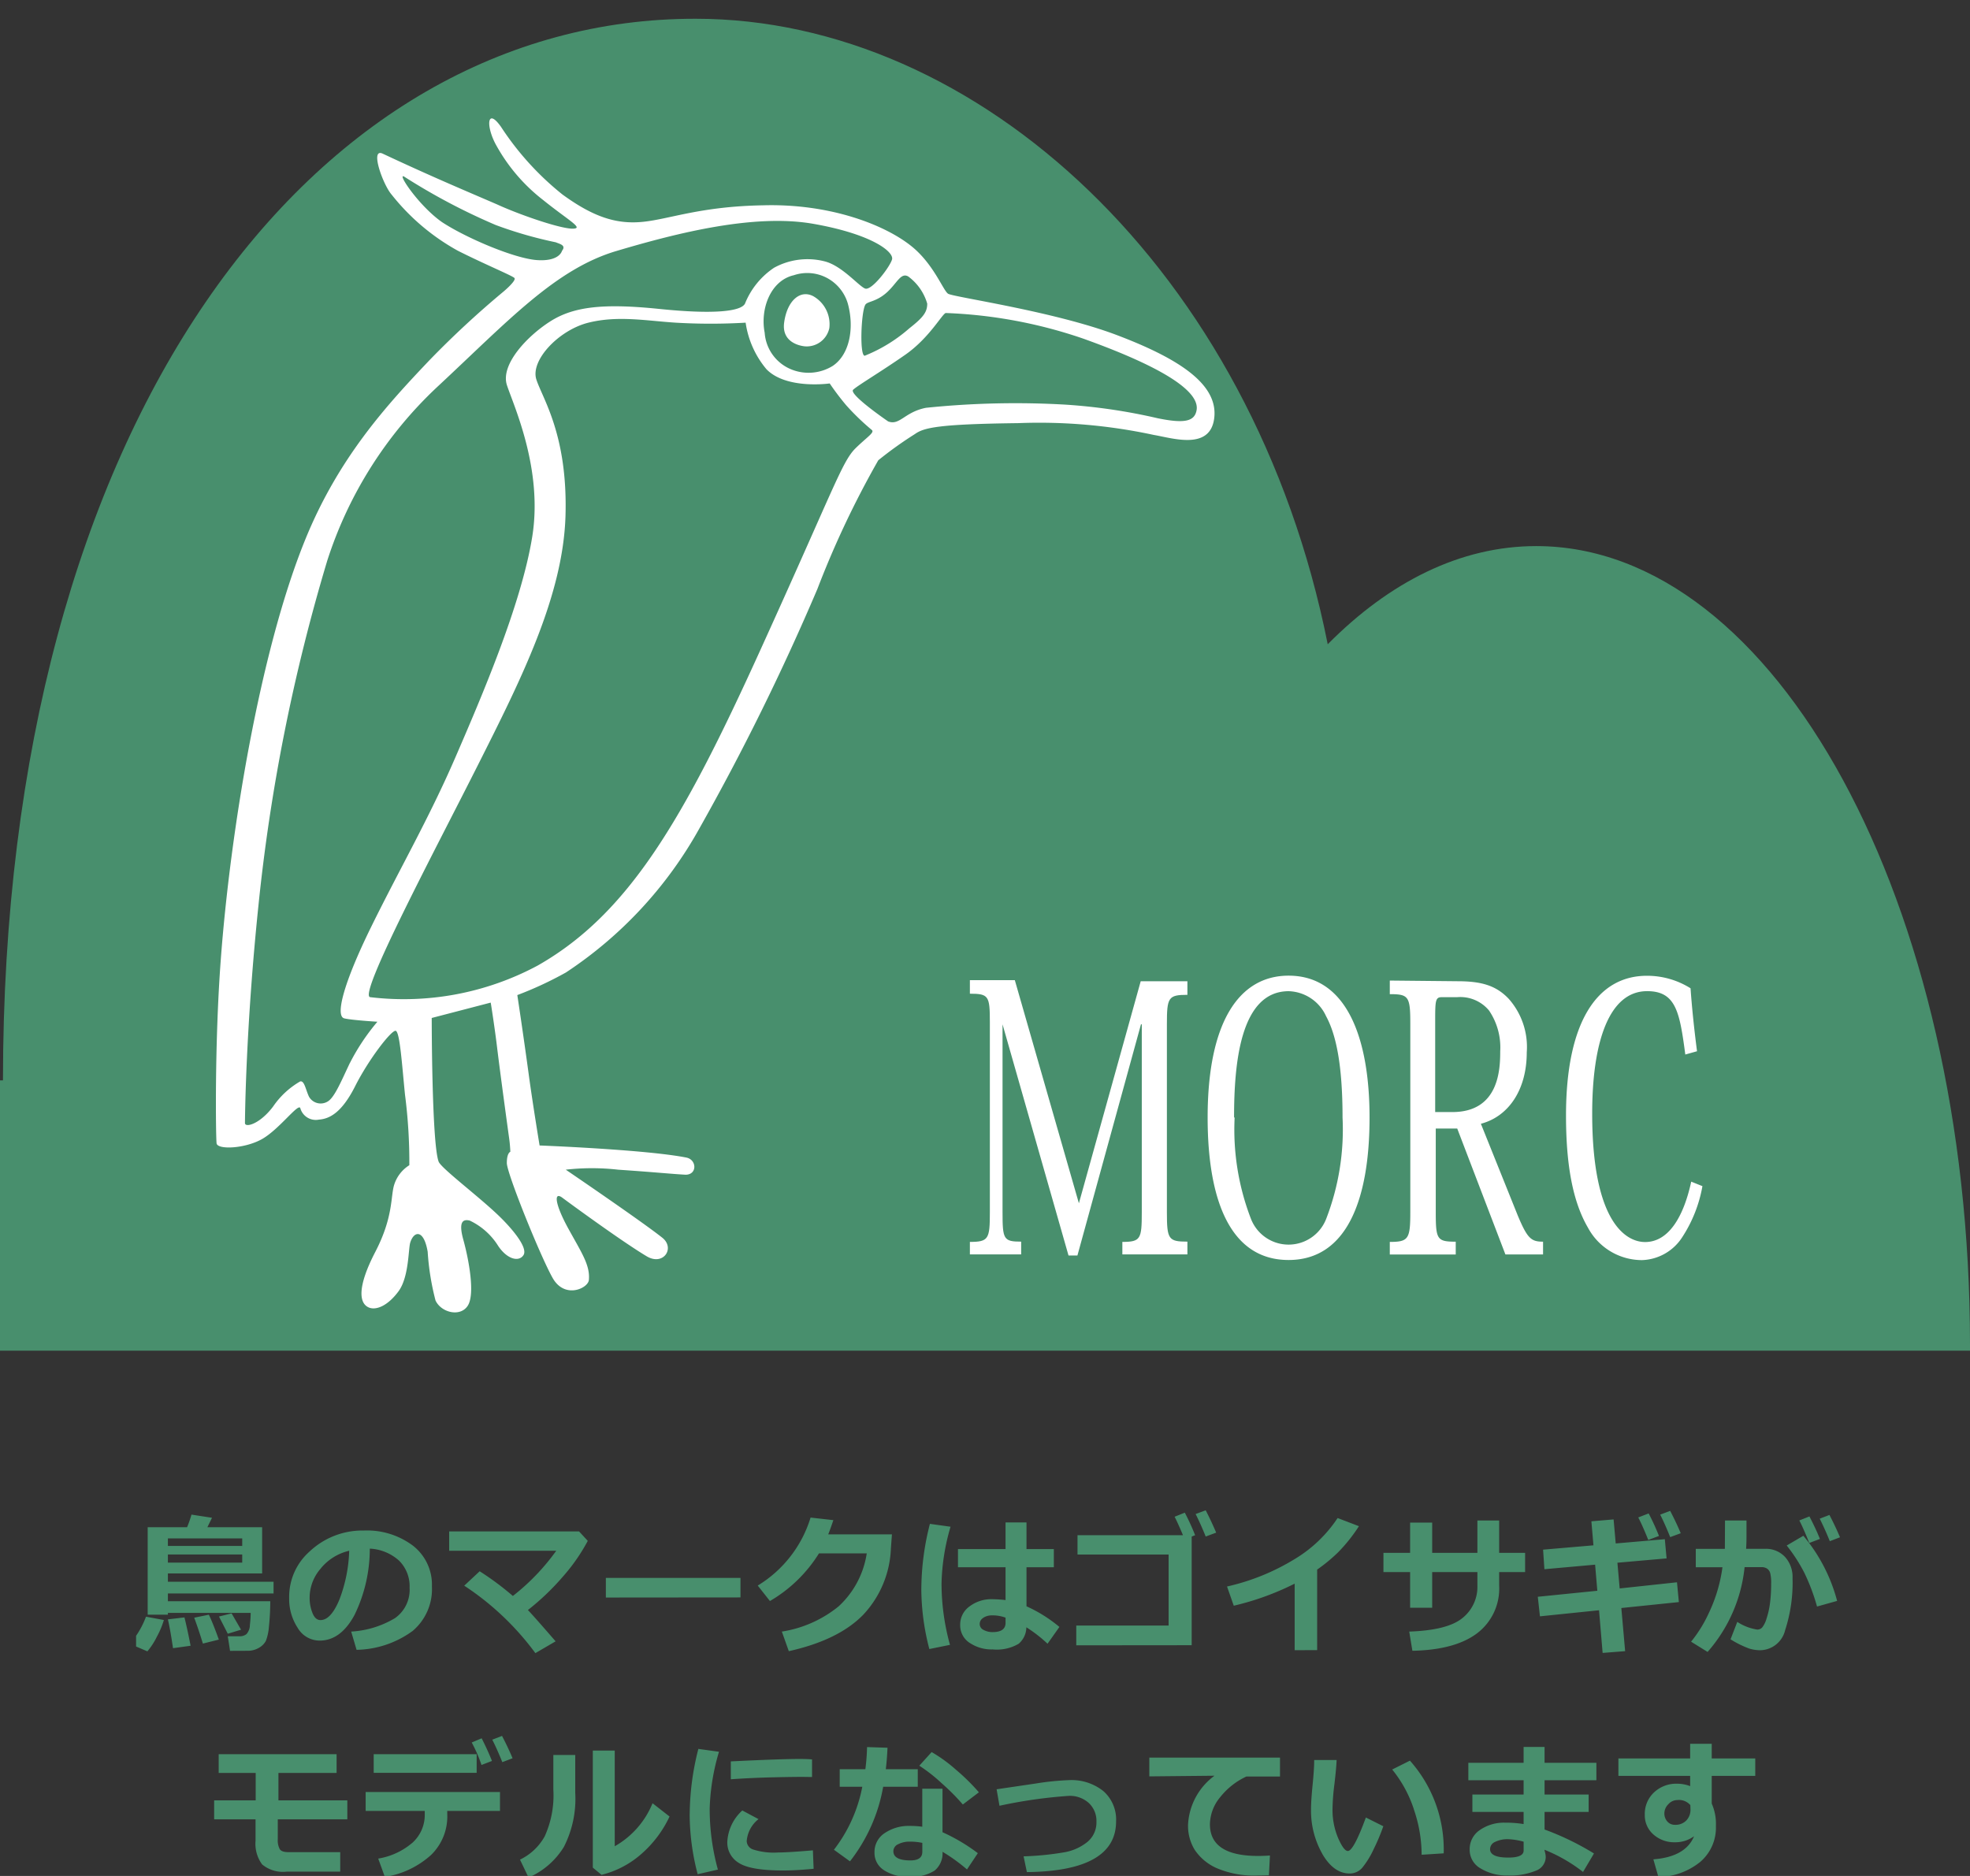 <svg xmlns="http://www.w3.org/2000/svg" xmlns:xlink="http://www.w3.org/1999/xlink" viewBox="0 0 210 200">
  <rect x="0" y="0" width="210" height="200" fill="#333333" stroke="none"/>
  <defs>
    <style>
      .cls-1, .cls-5 {
        fill: #fff;
      }

      .cls-1 {
        stroke: #707070;
      }

      .cls-2 {
        clip-path: url(#clip-path);
      }

      .cls-3, .cls-4 {
        fill: #488f6d;
      }

      .cls-3 {
        stroke: rgba(0,0,0,0);
      }
    </style>
    <clipPath id="clip-path">
      <rect id="長方形_1507" data-name="長方形 1507" class="cls-1" width="210" height="200" transform="translate(240 537)"/>
    </clipPath>
  </defs>
  <g id="img1" class="cls-2" transform="translate(-240 -537)">
    <g id="グループ化_1936" data-name="グループ化 1936">
      <path id="交差_20" data-name="交差 20" class="cls-3" d="M-1208.569,116.086a5.934,5.934,0,0,0,2.632-2.48,10.551,10.551,0,0,0,.922-5v-3.679h2.336v4.046a11.27,11.27,0,0,1-1.211,5.755,8.278,8.278,0,0,1-3.766,3.269Zm120.816-.031q3.437-.266,4.336-2.461a3.368,3.368,0,0,1-2.031.641,3.322,3.322,0,0,1-2.293-.824,2.7,2.7,0,0,1-.926-2.113,3.129,3.129,0,0,1,.981-2.375,3.442,3.442,0,0,1,2.464-.93,3.845,3.845,0,0,1,1.391.258v-1.094h-7.648V105.3h7.648v-1.563h2.3V105.3h4.64v1.858h-4.64v2.954a5.348,5.348,0,0,1,.445,2.4,4.8,4.8,0,0,1-1.668,3.816,7.336,7.336,0,0,1-4.458,1.621Zm1.6-5.879a1.367,1.367,0,0,0-.426.965,1.269,1.269,0,0,0,.316.882,1.048,1.048,0,0,0,.817.352,1.6,1.6,0,0,0,1.2-.457,1.645,1.645,0,0,0,.449-1.207l-.015-.437a1.6,1.6,0,0,0-1.39-.539A1.294,1.294,0,0,0-1086.155,110.176Zm-137.53,5.8a7.466,7.466,0,0,0,3.676-1.715,3.984,3.984,0,0,0,1.285-3.019v-.351h-6.3v-2.016h14.32v2.016h-5.625l.008.461a5.712,5.712,0,0,1-1.719,4.226,9.5,9.5,0,0,1-4.937,2.352Zm53.935,1.25a2.172,2.172,0,0,1-1.031-1.906,2.389,2.389,0,0,1,1.094-2.066,4.552,4.552,0,0,1,2.671-.762,9.483,9.483,0,0,1,1.328.086v-4.054h2.156v4.64a19.56,19.56,0,0,1,3.766,2.234l-1.156,1.735a18.529,18.529,0,0,0-2.609-1.883,2.384,2.384,0,0,1-.844,2.007,4.581,4.581,0,0,1-2.781.657A4.583,4.583,0,0,1-1169.75,117.227Zm1.5-2.786a.825.825,0,0,0-.52.746q0,.984,1.821.985,1.265,0,1.265-.914V114.3a6.4,6.4,0,0,0-1.328-.132A2.65,2.65,0,0,0-1168.253,114.441Zm62.106,2.6a2.264,2.264,0,0,1-1.192-2.015,2.444,2.444,0,0,1,1.094-2.1,4.489,4.489,0,0,1,2.671-.778,11.673,11.673,0,0,1,1.984.148V111h-5.46v-1.851h5.46v-1.524h-5.891v-1.859h5.891v-1.695h2.235v1.695h5.523v1.859h-5.523v1.524h4.7V111h-4.7v1.876a29.162,29.162,0,0,1,5.266,2.554l-1.165,1.969a16.856,16.856,0,0,0-4.118-2.368l.078.337a1.884,1.884,0,0,1,.063.461,1.584,1.584,0,0,1-1.083,1.449,7.226,7.226,0,0,1-2.972.5A5.353,5.353,0,0,1-1106.147,117.039Zm1.547-2.855a.853.853,0,0,0-.566.777q0,.907,1.945.906,1.632,0,1.633-.75v-.945a7.329,7.329,0,0,0-1.656-.266A3.044,3.044,0,0,0-1104.6,114.184Zm-29.768,2.781a5.459,5.459,0,0,1-2.3-1.953,4.919,4.919,0,0,1-.695-2.605,6.909,6.909,0,0,1,2.82-5.266l-6.945.07v-2h13.93v2.016h-3.587a7.681,7.681,0,0,0-2.789,2.2,4.623,4.623,0,0,0-1.094,2.891q0,3.375,5.133,3.375.594,0,1.265-.047l-.109,2.109q-.852.024-1.133.023A10.179,10.179,0,0,1-1134.368,116.965Zm-66.443-.027V104.461h2.336v10.2a9.291,9.291,0,0,0,4.031-4.586l1.813,1.415a12.123,12.123,0,0,1-3.027,4.011,10.053,10.053,0,0,1-4.223,2.207Zm10.328-5.68a28.6,28.6,0,0,1,.922-6.977l2.2.305a23.383,23.383,0,0,0-.992,6.039,24.308,24.308,0,0,0,.875,6.523l-2.156.492A25.4,25.4,0,0,1-1190.483,111.258Zm67.442,4.223a9.345,9.345,0,0,1-1.21-4.785q0-.883.172-2.617t.164-2.61h2.39q-.023.79-.234,2.587a22.743,22.743,0,0,0-.2,2.594,7.686,7.686,0,0,0,.606,3.156q.6,1.359,1.027,1.359.61,0,1.922-3.57l1.859.93a21.023,21.023,0,0,1-1.02,2.426,9.311,9.311,0,0,1-1.207,1.977,1.744,1.744,0,0,1-1.367.636Q-1121.829,117.563-1123.041,115.481Zm-31.85.254a31.061,31.061,0,0,0,4.265-.419,5.387,5.387,0,0,0,2.54-1.12,2.683,2.683,0,0,0,.96-2.141,2.61,2.61,0,0,0-.816-2.008,3,3,0,0,0-2.129-.758,51.05,51.05,0,0,0-7.391,1.055l-.305-1.758,4.188-.617a28.489,28.489,0,0,1,3.539-.359,5.425,5.425,0,0,1,3.645,1.164,4.027,4.027,0,0,1,1.363,3.235q0,5.3-9.508,5.406Zm-78.559,1.633a3.46,3.46,0,0,1-2.614-.773,3.715,3.715,0,0,1-.7-2.524v-2.282h-4.414v-2.023h4.429v-2.922h-3.945v-2h12.57v2h-6.2v2.922h7.344v2.023h-7.414v2.125a1.982,1.982,0,0,0,.211,1.055q.211.32.914.32h5.531v2.078Zm48.225-.918a2.527,2.527,0,0,1-1.25-2.262,4.842,4.842,0,0,1,1.6-3.343l1.727.922a3.3,3.3,0,0,0-1.258,2.352.982.982,0,0,0,.656.878,7.251,7.251,0,0,0,2.719.325q1.048,0,3.68-.227l.078,1.968q-1.914.181-3.274.18Q-1183.975,117.242-1185.225,116.449Zm10.116-1.418a15.816,15.816,0,0,0,3.024-6.718h-2.407v-1.867h2.734a22.114,22.114,0,0,0,.18-2.36l2.18.07q-.055,1.25-.18,2.29h3.406v1.867h-3.687a17.905,17.905,0,0,1-3.54,7.953Zm61.811-4.343a13.249,13.249,0,0,0-2.3-4.211l1.89-.945a14.245,14.245,0,0,1,3.6,9.883l-2.352.149A14.963,14.963,0,0,0-1113.3,110.687Zm-50.326-2.749a17.219,17.219,0,0,0-2.383-1.868l1.313-1.453a15.637,15.637,0,0,1,2.581,1.871,22.074,22.074,0,0,1,2.457,2.418l-1.711,1.3A23.323,23.323,0,0,0-1163.624,107.938Zm-22.477-2.328q5.281-.258,7.313-.258.813,0,1.345.047v1.876l-.657-.008q-1.023-.016-3.4.039t-4.6.211Zm-38.068,1.219v-1.984h10.976v1.984Zm10.453-3.235,1.055-.446q.633,1.243,1.1,2.415l-1.117.429A15.19,15.19,0,0,0-1213.717,103.594Zm2.188-.3,1.039-.4q.641,1.226,1.125,2.382l-1.094.415Q-1211.005,104.32-1211.529,103.289Zm-2.993-16.414,1.648-1.539a30.451,30.451,0,0,1,3.539,2.632,23.331,23.331,0,0,0,4.625-4.82h-11.414V81.094h13.844l.93,1.008a19.781,19.781,0,0,1-2.66,3.821,26.44,26.44,0,0,1-3.722,3.554q.625.649,2.953,3.336l-2.156,1.258A29.536,29.536,0,0,0-1214.521,86.875Zm120.972,2.617-6.3.648-.227-2.085,6.344-.641-.235-2.782-5.406.485-.14-2.086,5.368-.461-.22-2.562,2.368-.2.226,2.562,5.234-.453.188,2.047-5.242.461.242,2.742,6.109-.656.2,2.11-6.133.633.406,4.6-2.4.187Zm9.812,3.352a14.27,14.27,0,0,0,1.911-3.1,16.373,16.373,0,0,0,1.433-4.837h-2.843V82.953h3.1l.015-3.023h2.29v1.82q0,.508-.04,1.2h2.008a2.779,2.779,0,0,1,2.141.868,3.163,3.163,0,0,1,.8,2.242,16.359,16.359,0,0,1-.789,5.563,2.782,2.782,0,0,1-2.687,2.14,4.092,4.092,0,0,1-1.145-.18,10.6,10.6,0,0,1-1.988-.984l.719-1.859a5.31,5.31,0,0,0,2.132.82.7.7,0,0,0,.524-.227,2.815,2.815,0,0,0,.469-.968,8.654,8.654,0,0,0,.367-1.656,16.3,16.3,0,0,0,.117-2.063,4.166,4.166,0,0,0-.1-1.11.858.858,0,0,0-.336-.476,1.049,1.049,0,0,0-.594-.157h-1.8a16.172,16.172,0,0,1-3.946,9.04Zm-165.762.514V92.224a9.335,9.335,0,0,0,1.057-2.037l1.906.352a9.194,9.194,0,0,1-.746,1.781,7.713,7.713,0,0,1-1.012,1.562Zm68.837-1.592a12.647,12.647,0,0,0,6.051-2.687,9.634,9.634,0,0,0,3-5.648h-5.094a15.1,15.1,0,0,1-5.226,5.078l-1.3-1.649a12.87,12.87,0,0,0,5.632-7.249l2.43.274q-.3.89-.547,1.516h6.79l-.11,1.492a10.911,10.911,0,0,1-2.953,7.082q-2.633,2.7-7.93,3.879Zm66.88,0q4.095-.14,5.68-1.449a4.244,4.244,0,0,0,1.586-3.442V85.43h-4.82v3.8h-2.352v-3.8h-2.843V83.383h2.843V80.156h2.352v3.227h4.82V79.93h2.32v3.453h2.766V85.43h-2.766v1.445a5.982,5.982,0,0,1-2.359,5.086q-2.36,1.773-6.891,1.859Zm-125.7,2.055-.242-1.555h1.249a1.132,1.132,0,0,0,.743-.23,1.48,1.48,0,0,0,.364-.98,11.309,11.309,0,0,0,.082-1.133v-.148h-8.82v.188h-2.156V80.648h4.2a11.98,11.98,0,0,0,.469-1.344l2.187.337-.492,1.007h5.837v4.93h-10.047v.883h11.265v1.25h-11.265v.828h10.913a26.471,26.471,0,0,1-.144,2.723,5.2,5.2,0,0,1-.328,1.512,1.877,1.877,0,0,1-.723.723,2.358,2.358,0,0,1-1.266.324Zm-6.625-9.407h7.922v-.867h-7.922Zm0-1.781h7.922v-.8h-7.922Zm120.112,11.118V86.664a29.047,29.047,0,0,1-6.492,2.352l-.719-2.047a23.739,23.739,0,0,0,7.172-2.9,14.327,14.327,0,0,0,4.617-4.4l2.273.868a17.369,17.369,0,0,1-2.235,2.8,17.7,17.7,0,0,1-2.219,1.828V93.75Zm-100.574-1.985a10.228,10.228,0,0,0,4.664-1.43,3.686,3.686,0,0,0,1.562-3.242,3.842,3.842,0,0,0-1.125-2.894,5,5,0,0,0-3.117-1.278,16.139,16.139,0,0,1-1.637,7.09q-1.473,2.715-3.707,2.715a2.712,2.712,0,0,1-2.352-1.372,5.6,5.6,0,0,1-.9-3.136v-.2A6.447,6.447,0,0,1-1231,83.238,8.21,8.21,0,0,1-1225.513,81h.32a8.143,8.143,0,0,1,5.2,1.606,5.261,5.261,0,0,1,2.035,4.363,5.83,5.83,0,0,1-2.051,4.734,10.434,10.434,0,0,1-5.981,2.016Zm-3.2-6.773a4.731,4.731,0,0,0-1.23,3.156,4.316,4.316,0,0,0,.305,1.641q.3.749.851.75,1.1,0,2-2.141a15.756,15.756,0,0,0,1.062-5.25A5.547,5.547,0,0,0-1229.767,84.992Zm69.119,7.972a2.228,2.228,0,0,1-1-1.918,2.366,2.366,0,0,1,1.007-1.973,3.841,3.841,0,0,1,2.383-.761,13.317,13.317,0,0,1,1.445.094V84.914h-5.071V82.976h5.071V80.141h2.234v2.836h2.914v1.938h-2.914v4.164a15.118,15.118,0,0,1,3.508,2.2l-1.265,1.789a14.869,14.869,0,0,0-2.258-1.751,2.339,2.339,0,0,1-.824,1.758,4.6,4.6,0,0,1-2.769.6A4.151,4.151,0,0,1-1160.648,92.965Zm1.48-2.671a.757.757,0,0,0-.4.66.7.7,0,0,0,.414.636,1.954,1.954,0,0,0,.968.231q1.376,0,1.375-.993v-.547a3.953,3.953,0,0,0-1.445-.242A1.662,1.662,0,0,0-1159.168,90.293Zm-6.621-3.129a28.249,28.249,0,0,1,.913-6.883l2.2.305a23.131,23.131,0,0,0-.96,6.024,24.48,24.48,0,0,0,.9,6.57l-2.2.446A25.6,25.6,0,0,1-1165.789,87.164Zm-80.317,3.3,1.765-.211q.282,1.116.657,3.023l-1.876.258Q-1245.848,91.554-1246.106,90.461Zm96.832,2.766V91.133h9.843V83.562h-9.711V81.5h11.243q-.532-1.274-.891-1.969l1.086-.437a25.268,25.268,0,0,1,1.1,2.407l-.367.14V93.227Zm-94.027-2.946,1.562-.319q.468.984,1.063,2.656l-1.7.422Q-1242.786,91.688-1243.3,90.281Zm2.641-.124,1.344-.337,1.008,1.742-1.414.43Zm168.982-4.692a17.338,17.338,0,0,0-1.864-2.879l1.774-1.039a17.828,17.828,0,0,1,3.6,6.945l-2.141.6A21.508,21.508,0,0,0-1071.679,85.465Zm-127.742,2.668V86.054h14.352v2.078Zm127.222-8.219,1.078-.429q.688,1.32,1.118,2.4l-1.133.429Q-1071.784,80.7-1072.2,79.914Zm2.173-.187,1.039-.4q.641,1.227,1.125,2.383l-1.086.414Q-1069.463,80.844-1070.026,79.727Zm-19.344-.133,1.11-.429a24.119,24.119,0,0,1,1.1,2.4l-1.14.429Q-1088.924,80.438-1089.37,79.593Zm2.336-.3,1.07-.4q.64,1.227,1.125,2.383l-1.125.414Q-1086.51,80.32-1087.034,79.289Zm-49.522-.062,1.078-.4q.594,1.147,1.117,2.382l-1.117.414Q-1135.993,80.343-1136.555,79.227Z" transform="translate(1504 619.172)"/>
      <g id="レイヤー_1" data-name="レイヤー 1" transform="translate(240 538.95)">
        <path id="パス_1986" data-name="パス 1986" class="cls-4" d="M210,142.05v-.667c0-47.014-20.7-85.113-46.243-85.113-8.055,0-15.621,3.8-22.223,10.467C133.58,26.783,104.137.05,74.176.05,33.384-.022.316,42.86.316,113.23H0v28.82Z"/>
        <path id="パス_1987" data-name="パス 1987" class="cls-5" d="M112.068,30.488c-6.8-2.58-17.49-4.059-18.023-4.422s-1.539-3.175-3.912-5.074c-2.877-2.305-8.731-4.552-15.822-4.349-6.616.116-9.882,1.45-12.729,1.754s-5.322-.493-8.63-2.9a30.69,30.69,0,0,1-6.559-7.22c-1.525-2.16-1.625,0-.489,2a18.949,18.949,0,0,0,4.977,5.8c2.46,1.986,4.128,2.9,3.409,3.03-.992.261-5.912-1.45-8.3-2.552-3.351-1.45-6.832-2.9-12.183-5.407-1.438-.71,0,3.291.921,4.349a23.434,23.434,0,0,0,7.062,5.987c2.877,1.45,5.753,2.638,6.027,2.9s-1.151,1.45-1.151,1.45a100.424,100.424,0,0,0-7.925,7.35c-4.43,4.668-9.695,10.337-13.29,19.281-4.8,11.9-7.925,31.111-8.932,44.622-.662,8.858-.532,18.846-.446,19.557s3.064.58,4.89-.478S24.817,112.3,25,112.9a1.711,1.711,0,0,0,1.985,1.218c1.151-.087,2.445-.754,3.869-3.581s3.869-6,4.315-5.886.676,3.711.992,6.828a56,56,0,0,1,.46,7.5,3.808,3.808,0,0,0-1.611,2.073c-.4,1.247-.072,3.421-2.014,7.162s-1.769,5.538-.633,5.958c.777.275,1.985-.232,3.107-1.754s1.036-4.538,1.251-5.2c.388-1.232,1.438-1.45,1.855.986a27.452,27.452,0,0,0,.834,5.19c.59,1.29,2.632,1.812,3.438.565s.1-4.973-.475-7.046.072-2.175.69-2.03a7.21,7.21,0,0,1,3.035,2.711c.978,1.45,2.215,1.711,2.69.971s-1.007-2.58-2.359-3.929c-2.114-2.117-6.415-5.306-6.688-6.045-.734-2-.734-15.309-.734-15.309l6.286-1.638c0-.087.489,3.088.7,4.929.273,2.2.647,5.016,1.237,9.322a15.223,15.223,0,0,1,.158,1.653s-.374.1-.374,1.2,3.6,10,4.89,12.265,3.783,1.087,3.855.2c.144-1.58-.777-2.9-2.2-5.494s-1.568-3.972-.633-3.276,6.444,4.726,9,6.248c1.769,1.058,3.064-.87,1.654-1.986-2.244-1.783-10.284-7.249-10.284-7.249a24.718,24.718,0,0,1,5.581,0c4.042.275,5.6.449,7.192.536,1.251,0,1.208-1.595.086-1.827-4.315-.855-15.649-1.29-15.649-1.29s-.719-4.349-1.151-7.524c-.59-4.349-1.223-8.51-1.223-8.51a38.69,38.69,0,0,0,5.178-2.407A43.921,43.921,0,0,0,67.551,83.055,256.658,256.658,0,0,0,80.122,57.54a99.872,99.872,0,0,1,6.487-13.714,40.9,40.9,0,0,1,3.912-2.8c.949-.681,2.517-1.058,10.975-1.16a57.982,57.982,0,0,1,14.5,1.261c1.985.333,6.027,1.682,6.429-1.827S118.871,33.069,112.068,30.488ZM89.8,24.226a5.509,5.509,0,0,1,2.028,2.9c0,.884-.4,1.45-1.9,2.624a16.476,16.476,0,0,1-4.689,2.9c-.662.449-.475-4.7,0-5.422.23-.348,1.151-.29,2.258-1.276S89,23.776,89.8,24.226Zm-49.71-5.8c-2.517-1.769-4.962-5.48-3.955-4.8a66.528,66.528,0,0,0,9.695,5.118,43.933,43.933,0,0,0,6.4,1.841c.446.188,1.136.319.662.913,0,0-.245,1.145-2.647.986S42.638,20.109,40.092,18.427Zm-9.8,89.636c-.935,1.972-1.64,3.682-2.359,4.117a1.432,1.432,0,0,1-2-.493c-.36-.739-.489-1.754-.949-1.638a8.815,8.815,0,0,0-2.877,2.667c-1.438,1.914-3.006,2.291-3.006,1.769s.086-10.221,1.438-23.2a197.408,197.408,0,0,1,7.336-36.765A43.665,43.665,0,0,1,39.589,36.012C47.126,29,52.16,23.457,58.69,21.515s14.714-4,20.986-2.9,8.63,3,8.4,3.8-2.186,3.378-2.877,3.1-2.46-2.436-4.315-2.9A7.4,7.4,0,0,0,75.5,23.3,8.322,8.322,0,0,0,72.4,27.125c-.417.812-3.193,1.174-9.134.565s-9.119-.261-11.608,1.319-5.351,4.625-4.632,6.814,3.869,8.959,2.69,16.193-5.394,17.034-8.2,23.514-5.955,11.917-8.961,18.035-3.826,9.51-2.877,9.757c.719.188,3.538.362,3.538.362a22.89,22.89,0,0,0-2.92,4.378ZM81.776,33.75a4.9,4.9,0,0,1-4.315.435A4.562,4.562,0,0,1,74.5,30.228c-.5-2.552.633-5.567,3.107-6.132a4.484,4.484,0,0,1,3.506.275A4.544,4.544,0,0,1,83.358,27.1C84.063,29.648,83.6,32.5,81.776,33.75Zm2.388,8.814c-1.438,1.45-2.258,4.2-10.3,21.876S60,92.189,50.29,97.7a30.174,30.174,0,0,1-17.85,3.363c-1.309-.217,6.99-15.8,11.507-24.776s9.076-17.977,9.321-26.573-2.445-12.453-3.107-14.5,2.4-5.277,5.552-6.06,6.156-.2,9.292,0a63.881,63.881,0,0,0,7.465,0,9.924,9.924,0,0,0,2.215,4.958c2.114,2.189,6.746,1.522,6.746,1.522a28.174,28.174,0,0,0,1.755,2.32,25.65,25.65,0,0,0,2.733,2.638C86.249,40.868,85.4,41.347,84.164,42.565Zm36.376-4.074c-.216,1.174-1.237,1.45-4.142.855a60.782,60.782,0,0,0-9.81-1.45A92.961,92.961,0,0,0,91.7,38.23c-2.3.449-2.8,1.928-4.042,1.45,0,0-4.243-2.9-3.725-3.378s2.977-1.928,5.552-3.726,3.927-4.349,4.315-4.451a50.748,50.748,0,0,1,14.642,2.725C118.555,34.475,120.827,36.925,120.54,38.491Z" transform="translate(7.014 3.296)"/>
        <path id="パス_1988" data-name="パス 1988" class="cls-5" d="M61.3,20.559c-1.438-.826-2.877.435-3.179,2.8s2.244,2.508,2.244,2.508a2.462,2.462,0,0,0,2.575-1.943,3.43,3.43,0,0,0-1.64-3.363Z" transform="translate(25.465 9.109)"/>
        <path id="パス_1989" data-name="パス 1989" class="cls-5" d="M90.09,70.866h4.977v1.45c-2.042,0-2.186.275-2.186,3.131V95.482c0,2.9.158,3.146,2.186,3.146v1.363H88.133V98.657c1.956,0,2.071-.319,2.071-3.146V75.462h-.086l-6.775,24.645h-.949L75.361,75.462h0V95.482c0,2.9.1,3.146,1.985,3.146v1.363H71.88V98.657c2,0,2.129-.319,2.129-3.146v-20.3c0-2.783-.129-3.015-2.129-3.015V70.75h4.79L83.5,94.54h0Z" transform="translate(31.509 31.795)"/>
        <path id="パス_1990" data-name="パス 1990" class="cls-5" d="M89.5,85.541c0-10.148,3.337-15.121,8.63-15.121,6.228,0,8.63,6.712,8.63,15.121,0,8.829-2.46,15.193-8.63,15.193S89.5,94.456,89.5,85.541Zm2.877,0A26.427,26.427,0,0,0,94.1,96.3a4.3,4.3,0,0,0,8.055,0,26.427,26.427,0,0,0,1.726-10.757c0-5.494-.662-8.8-1.755-10.8a4.53,4.53,0,0,0-3.984-2.667c-5.221,0-5.825,7.886-5.825,13.468Z" transform="translate(39.233 31.647)"/>
        <path id="パス_1991" data-name="パス 1991" class="cls-5" d="M110.192,70.852c2.546,0,4.128.435,5.495,1.885a7.751,7.751,0,0,1,1.913,5.7c0,3.958-1.913,6.828-4.89,7.611l3.927,9.771c1.036,2.479,1.438,2.8,2.7,2.8v1.363h-4.013l-5.135-13.424H107.9v8.916c0,2.9.129,3.146,2.129,3.146v1.363H103V98.644c2,0,2.186-.319,2.186-3.189V75.361c0-2.9-.187-3.131-2.186-3.131V70.78Zm-1.654,1.7c-.662,0-.7.348-.7,2.436V84.8h1.827c4.977,0,5.106-4.552,5.106-6.48a7.014,7.014,0,0,0-1.194-4.349,3.984,3.984,0,0,0-3.38-1.421Z" transform="translate(45.151 31.809)"/>
        <path id="パス_1992" data-name="パス 1992" class="cls-5" d="M128.775,78.824c-.6-4.552-1.007-6.756-4.071-6.756-4.071,0-5.854,5.451-5.854,13.047,0,11.6,3.61,13.7,5.638,13.7,2.5,0,4.1-2.667,4.919-6.437l1.194.478a14.564,14.564,0,0,1-2.129,5.407,5.3,5.3,0,0,1-4.315,2.479,6.537,6.537,0,0,1-5.754-3.451c-1.61-2.753-2.344-6.639-2.344-11.974,0-9.9,3.294-14.889,8.63-14.889a8.709,8.709,0,0,1,4.646,1.334c.158,2.247.417,4.6.69,6.712Z" transform="translate(50.876 31.651)"/>
      </g>
    </g>
  </g>
</svg>
